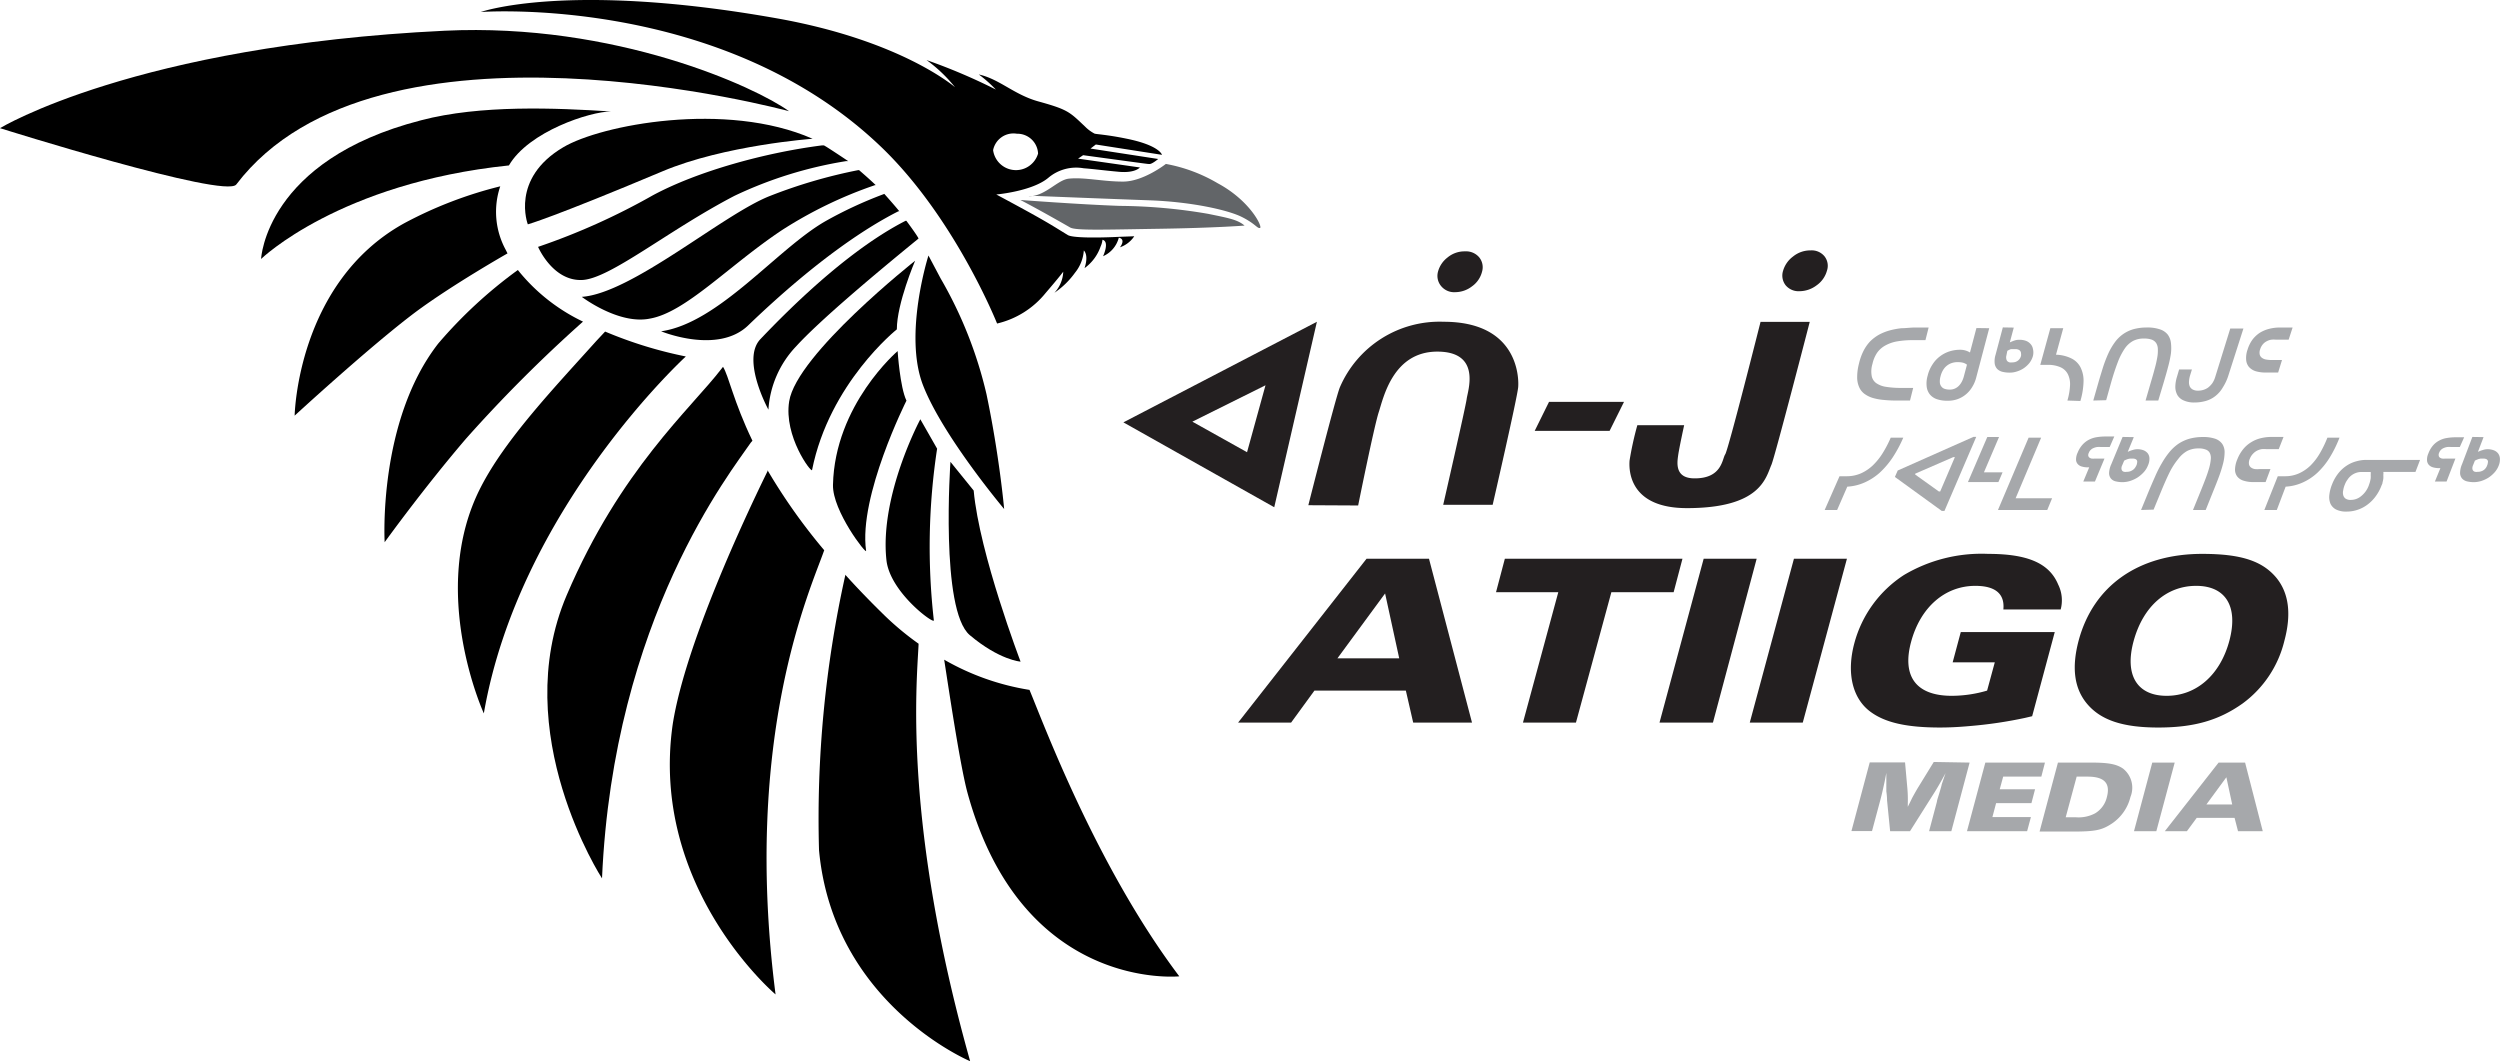 <svg xmlns="http://www.w3.org/2000/svg" viewBox="0 0 283.05 120.15"><defs><style>.a{fill:#231f20;}.b{fill:#a6a8ab;}.c{fill:#626568;}</style></defs><path class="a" d="M148.82,78.19l-2.64,3.62h-6l14.54-18.55h7.07l4.87,18.55H160l-.83-3.62Zm8-11-5.4,7.35h7Z"/><path class="a" d="M178.43,81.81h-6l4-14.76h-7.05l1-3.79h20.11l-1,3.79h-7.05Z"/><path class="a" d="M198.89,63.26l-4.95,18.55h-6.05l5-18.55Z"/><path class="a" d="M209.11,63.26l-5,18.55h-6l5-18.55Z"/><path class="a" d="M232.64,71.56l-2.56,9.53-.81.19a48.7,48.7,0,0,1-6.21.92c-1.19.11-2.33.17-3.42.17-3.79,0-6.27-.56-7.94-1.84-2-1.53-2.64-4.4-1.75-7.71a13.29,13.29,0,0,1,5.62-7.72,17.21,17.21,0,0,1,9.53-2.39c4.48,0,6.93,1.06,7.93,3.48a4,4,0,0,1,.28,2.81h-6.49c.17-1.75-.89-2.67-3.17-2.67-3.45,0-6.21,2.42-7.27,6.32s.53,6.13,4.6,6.13a14.24,14.24,0,0,0,4-.59l.87-3.2h-4.77l.92-3.43Z"/><path class="a" d="M253.92,79.64c-2.7,1.92-5.52,2.73-9.56,2.73s-6.54-.84-8.1-2.73c-1.42-1.73-1.72-4.06-.92-7.1,1.67-6.24,6.8-9.83,14-9.83,4.35,0,6.8.78,8.41,2.73,1.39,1.72,1.7,4.09.89,7.1A12.41,12.41,0,0,1,253.92,79.64Zm-5.27-13.31c-3.37,0-6,2.34-7.07,6.21s.36,6.24,3.73,6.24,6.07-2.37,7.1-6.24S252,66.33,248.65,66.33Z"/><path class="b" d="M223,86.34l-2.07,7.77h-2.52l.89-3.35c0-.14.13-.49.3-1.06s.22-.76.25-.92c.13-.36.21-.62.43-1.25-.54,1-.92,1.65-1.22,2.13l-.69,1.09-2.12,3.36H214l-.35-3.52c0-.12,0-.45-.08-1l0-.78c0-.15,0-.41,0-.78v-.52c-.12.62-.16.86-.27,1.34-.15.69-.24,1.1-.42,1.77l-.93,3.47h-2.33l2.07-7.77h4l.25,2.8A14.6,14.6,0,0,1,216,91v.35c.19-.39.26-.51.49-1,.36-.66.61-1.09.75-1.31l1.7-2.77Z"/><path class="b" d="M231.12,87.93H226.8l-.39,1.43h4L230,90.93h-4l-.42,1.58h4.36l-.43,1.6H222.7l2.08-7.77h6.75Z"/><path class="b" d="M233,86.34h3.73c2,0,2.89.17,3.64.68a2.76,2.76,0,0,1,.84,3.21,5.08,5.08,0,0,1-2.08,3c-1.18.78-1.9.92-4.59.92h-3.62Zm2,6.19a4,4,0,0,0,2.2-.44,2.9,2.9,0,0,0,1.34-1.84c.42-1.57-.28-2.32-2.18-2.32h-1.24l-1.24,4.6Z"/><path class="b" d="M246.22,86.34l-2.08,7.77h-2.53l2.07-7.77Z"/><path class="b" d="M248.71,92.6l-1.11,1.51h-2.5l6.09-7.77h3l2,7.77h-2.8L253,92.6Zm3.36-4.6-2.26,3.08h2.92Z"/><path class="a" d="M149.1,36.43l-4.83,21-17.08-9.61ZM141.19,51.2l2.09-7.58L135,47.74Z"/><path class="a" d="M148.13,57.2s3.09-12.2,3.57-13.35a12.29,12.29,0,0,1,11.75-7.42c8.36,0,8.53,6.23,8.44,7.39S169,57.15,169,57.15H163.4s2.55-11.12,2.66-12,1.71-5.34-3.33-5.34-6.11,5.28-6.63,6.86-2.33,10.56-2.33,10.56Z"/><path class="a" d="M183.87,45.5l-1.63,3.28-8.48,0,1.62-3.28Z"/><path class="a" d="M200.57,52.6c-.65,1.49-1.21,4.93-9.58,4.93-6.31,0-6.6-4-6.49-5.39a36.39,36.39,0,0,1,.88-4h5.3s-.56,2.56-.68,3.42-.38,2.62,1.89,2.6c3.09,0,3.09-2.21,3.44-2.72s4-15,4-15h5.57S201,51.53,200.57,52.6Z"/><path class="a" d="M162.81,30.76a3,3,0,0,1,1.07-1.6,3,3,0,0,1,2-.7,1.94,1.94,0,0,1,1.59.67,1.77,1.77,0,0,1,.33,1.62,2.9,2.9,0,0,1-1.14,1.67,3.13,3.13,0,0,1-1.89.66,1.91,1.91,0,0,1-1.59-.67A1.8,1.8,0,0,1,162.81,30.76Z"/><path class="a" d="M201.88,30.66A3.07,3.07,0,0,1,203,29.05a3.1,3.1,0,0,1,2-.7,1.87,1.87,0,0,1,1.57.67,1.73,1.73,0,0,1,.28,1.62,3,3,0,0,1-1.18,1.67,3.23,3.23,0,0,1-1.91.66,1.91,1.91,0,0,1-1.58-.66A1.78,1.78,0,0,1,201.88,30.66Z"/><path class="b" d="M218,38.51H216.6a10.61,10.61,0,0,0-1.8.14,4.29,4.29,0,0,0-1.35.47,2.76,2.76,0,0,0-.93.83A3.67,3.67,0,0,0,212,41.2a2.92,2.92,0,0,0-.09,1.34,1.29,1.29,0,0,0,.52.84,2.63,2.63,0,0,0,1.12.42,10.52,10.52,0,0,0,1.72.12h1.34l-.36,1.43h-1.46a14.25,14.25,0,0,1-1.52-.07,6.19,6.19,0,0,1-1.25-.23,3.07,3.07,0,0,1-.94-.47,1.85,1.85,0,0,1-.59-.76,2.69,2.69,0,0,1-.22-1.12,6,6,0,0,1,.2-1.52,6.37,6.37,0,0,1,.51-1.44,4.59,4.59,0,0,1,.75-1.08,4.71,4.71,0,0,1,1-.76,5.7,5.7,0,0,1,1.19-.48,8.24,8.24,0,0,1,1.38-.26c.5,0,1-.08,1.58-.08h1.48Z"/><path class="b" d="M225.22,37.16l-1.48,5.61a3.79,3.79,0,0,1-.42,1,3.21,3.21,0,0,1-.68.83,3.11,3.11,0,0,1-2.14.77,3.52,3.52,0,0,1-1.19-.17,1.76,1.76,0,0,1-.8-.53,1.71,1.71,0,0,1-.37-.89,3.13,3.13,0,0,1,.11-1.25,3.94,3.94,0,0,1,.55-1.27,3.42,3.42,0,0,1,.85-.92,3.58,3.58,0,0,1,1.08-.56,4,4,0,0,1,1.19-.18,2.08,2.08,0,0,1,1.12.31l.73-2.77ZM221.66,41a2.11,2.11,0,0,0-.73.12,1.84,1.84,0,0,0-.56.33,1.88,1.88,0,0,0-.41.51,2.58,2.58,0,0,0-.25.64,2.08,2.08,0,0,0-.08.7.83.83,0,0,0,.18.47.74.74,0,0,0,.38.26,1.75,1.75,0,0,0,.54.08,1.39,1.39,0,0,0,.63-.13,1.48,1.48,0,0,0,.47-.35,2.17,2.17,0,0,0,.33-.5,3,3,0,0,0,.21-.6l.33-1.24a1.35,1.35,0,0,0-.43-.22A2.56,2.56,0,0,0,221.66,41Z"/><path class="b" d="M228,37.09l-.45,1.68a4.72,4.72,0,0,1,.54-.22,1.63,1.63,0,0,1,.53-.08,2.11,2.11,0,0,1,.73.11,1.29,1.29,0,0,1,.54.36,1.1,1.1,0,0,1,.28.57,1.68,1.68,0,0,1,0,.79,2.32,2.32,0,0,1-.4.8,3,3,0,0,1-.64.59,2.93,2.93,0,0,1-.78.37,2.53,2.53,0,0,1-.8.13,3.49,3.49,0,0,1-.82-.09,1.29,1.29,0,0,1-.6-.32,1.12,1.12,0,0,1-.29-.62,2.43,2.43,0,0,1,.1-1l.82-3.09Zm-.84,3.18a.78.78,0,0,0,0,.39.46.46,0,0,0,.12.24.7.7,0,0,0,.24.13,1.45,1.45,0,0,0,.3,0,1.09,1.09,0,0,0,.42-.07,1,1,0,0,0,.29-.18,1,1,0,0,0,.29-.49.84.84,0,0,0,0-.27.43.43,0,0,0-.07-.25.42.42,0,0,0-.2-.17.76.76,0,0,0-.37-.07l-.28,0-.23,0-.2.08-.2.11Z"/><path class="b" d="M234.07,45.35a7.23,7.23,0,0,0,.3-1.73,2.56,2.56,0,0,0-.25-1.26,1.71,1.71,0,0,0-.83-.78,3.45,3.45,0,0,0-1.47-.27H231l1.14-4.15h1.46l-.82,3a4.21,4.21,0,0,1,1.7.4,2.3,2.3,0,0,1,1.06,1,3.35,3.35,0,0,1,.36,1.6,8.47,8.47,0,0,1-.36,2.24Z"/><path class="b" d="M237,45.35l.59-2.07c.18-.62.36-1.2.53-1.75a15.17,15.17,0,0,1,.58-1.5,7.22,7.22,0,0,1,.71-1.23,4,4,0,0,1,.91-.93,4,4,0,0,1,1.2-.59,5.63,5.63,0,0,1,1.56-.2,4.32,4.32,0,0,1,1.47.21,1.86,1.86,0,0,1,.87.58,1.93,1.93,0,0,1,.37.93,5.21,5.21,0,0,1,0,1.24,12.72,12.72,0,0,1-.32,1.5c-.14.55-.31,1.12-.49,1.74l-.62,2.07h-1.44l.58-2c.17-.58.33-1.11.45-1.59a12.13,12.13,0,0,0,.29-1.26,4.24,4.24,0,0,0,.07-1,1.29,1.29,0,0,0-.19-.66,1.06,1.06,0,0,0-.51-.39,2.6,2.6,0,0,0-.87-.12,2.57,2.57,0,0,0-1.25.28,2.75,2.75,0,0,0-.95.89,7.44,7.44,0,0,0-.78,1.55c-.24.63-.49,1.38-.74,2.26l-.56,2Z"/><path class="b" d="M252.32,42.44a5.67,5.67,0,0,1-.65,1.42,3.38,3.38,0,0,1-.87,1,3.13,3.13,0,0,1-1.08.54,4.62,4.62,0,0,1-1.26.17,2.82,2.82,0,0,1-1.22-.23,1.51,1.51,0,0,1-.71-.6,1.94,1.94,0,0,1-.24-.93,4,4,0,0,1,.19-1.16l.24-.82h1.45l-.21.68a3,3,0,0,0-.12.68,1.21,1.21,0,0,0,.08.55.79.79,0,0,0,.34.36,1.2,1.2,0,0,0,.61.13,1.87,1.87,0,0,0,.57-.08,1.84,1.84,0,0,0,.55-.26,2.49,2.49,0,0,0,.48-.49,2.68,2.68,0,0,0,.35-.76l1.69-5.44H254Z"/><path class="b" d="M257.93,42.18h-1.37a4.06,4.06,0,0,1-1.17-.15,1.72,1.72,0,0,1-.76-.48,1.41,1.41,0,0,1-.32-.81,2.83,2.83,0,0,1,.16-1.16,3.78,3.78,0,0,1,.55-1.12,3.4,3.4,0,0,1,.83-.78,3.79,3.79,0,0,1,1.07-.45,5,5,0,0,1,1.25-.15h1.4l-.45,1.38h-1.43a2.44,2.44,0,0,0-.53,0,1.54,1.54,0,0,0-.51.17,1.41,1.41,0,0,0-.44.34,1.57,1.57,0,0,0-.31.56,1.1,1.1,0,0,0-.05.63.68.68,0,0,0,.27.37,1.11,1.11,0,0,0,.46.18,3.53,3.53,0,0,0,.56.05h1.23Z"/><path class="b" d="M215.49,49.55a14.61,14.61,0,0,1-1.22,2.27,9.57,9.57,0,0,1-1.46,1.71,6.55,6.55,0,0,1-1.71,1.1,5.58,5.58,0,0,1-1.95.47L208,57.74h-1.41l1.68-3.82h.82a4,4,0,0,0,1.59-.32,4.82,4.82,0,0,0,1.34-.89,7.16,7.16,0,0,0,1.12-1.38,12.92,12.92,0,0,0,.93-1.78Z"/><path class="b" d="M223.44,49.46h.31l-3.6,8.39h-.3L214.54,54l.32-.73Zm-3.77,6.18,1.66-3.88h-.19l-4.3,1.87,0,.1,2.67,1.91Z"/><path class="b" d="M225,49.48h1.33l-1.71,4h2.11l-.47,1.1h-3.45Z"/><path class="b" d="M229.68,49.55h1.42l-2.89,6.86h4.13l-.55,1.33h-5.58Z"/><path class="b" d="M238.86,50.61h-1a3,3,0,0,0-.42,0,1.6,1.6,0,0,0-.39.11.93.93,0,0,0-.33.21.83.83,0,0,0-.22.33.58.58,0,0,0-.07.32.37.37,0,0,0,.12.22.7.7,0,0,0,.26.12,2.11,2.11,0,0,0,.38,0h1.08l-1.08,2.6h-1.32l.67-1.61h-.31a2.35,2.35,0,0,1-.53-.09.92.92,0,0,1-.44-.26.77.77,0,0,1-.21-.49,1.79,1.79,0,0,1,.18-.82,3,3,0,0,1,.56-.91,2.59,2.59,0,0,1,.73-.56,2.89,2.89,0,0,1,.86-.28,6,6,0,0,1,1-.08h1Zm2.73-1.12-.69,1.67a3.52,3.52,0,0,1,.56-.21,1.69,1.69,0,0,1,.53-.09,1.9,1.9,0,0,1,.7.12,1.15,1.15,0,0,1,.48.35,1,1,0,0,1,.19.58,1.79,1.79,0,0,1-.17.79,2.41,2.41,0,0,1-.5.79,3.7,3.7,0,0,1-.72.6,3.76,3.76,0,0,1-.82.37,3,3,0,0,1-.81.13,3.26,3.26,0,0,1-.8-.09,1,1,0,0,1-.55-.33,1,1,0,0,1-.2-.61,2.64,2.64,0,0,1,.25-1l1.28-3.09Zm-1.31,3.18a.77.77,0,0,0-.09.38.44.44,0,0,0,.09.25.4.4,0,0,0,.22.12.92.92,0,0,0,.29,0,1.12,1.12,0,0,0,.42-.07,1.4,1.4,0,0,0,.32-.18,1,1,0,0,0,.22-.24,2.18,2.18,0,0,0,.14-.25.89.89,0,0,0,.07-.28.47.47,0,0,0,0-.24.37.37,0,0,0-.17-.18.84.84,0,0,0-.36-.06h-.27l-.24.05-.21.08-.21.1Z"/><path class="b" d="M242.41,57.74l.85-2.07q.38-.91.75-1.74a13.1,13.1,0,0,1,.76-1.5,9,9,0,0,1,.85-1.24,5,5,0,0,1,1-.93,4.56,4.56,0,0,1,1.24-.58,5.66,5.66,0,0,1,1.55-.2,4.14,4.14,0,0,1,1.41.2,1.64,1.64,0,0,1,.79.59,1.7,1.7,0,0,1,.26.93,5.33,5.33,0,0,1-.16,1.23,14.06,14.06,0,0,1-.47,1.51c-.2.54-.43,1.12-.68,1.73l-.83,2.07h-1.44l.79-1.94q.36-.88.63-1.59c.18-.47.32-.9.42-1.26a5.25,5.25,0,0,0,.18-1,1.26,1.26,0,0,0-.12-.67.82.82,0,0,0-.45-.38,2.18,2.18,0,0,0-.84-.13,2.73,2.73,0,0,0-1.27.29,3.26,3.26,0,0,0-1,.89,8,8,0,0,0-1,1.55c-.31.63-.64,1.38-1,2.26l-.8,1.94Z"/><path class="b" d="M256.51,54.58h-1.35a3.55,3.55,0,0,1-1.15-.16,1.41,1.41,0,0,1-.71-.47,1.28,1.28,0,0,1-.25-.81,3.15,3.15,0,0,1,.27-1.16,4.34,4.34,0,0,1,.65-1.12,3.45,3.45,0,0,1,.89-.78,3.71,3.71,0,0,1,1.08-.46,5,5,0,0,1,1.24-.15h1.36L258,50.85h-1.41a3.15,3.15,0,0,0-.52,0,2,2,0,0,0-.52.17,1.7,1.7,0,0,0-.46.35,1.64,1.64,0,0,0-.36.56,1.11,1.11,0,0,0-.1.63.58.58,0,0,0,.23.37,1,1,0,0,0,.44.18,3.31,3.31,0,0,0,.55,0h1.21Z"/><path class="b" d="M264.88,49.55a13.71,13.71,0,0,1-1.12,2.27,8.56,8.56,0,0,1-1.39,1.71,6.15,6.15,0,0,1-1.66,1.1,5.42,5.42,0,0,1-1.93.47l-1,2.64h-1.41l1.52-3.82h.82a3.83,3.83,0,0,0,1.57-.32,4.54,4.54,0,0,0,1.31-.89,6.62,6.62,0,0,0,1.06-1.38,12.8,12.8,0,0,0,.86-1.78Z"/><path class="b" d="M273.48,53.43h-3.64a1.29,1.29,0,0,1,0,.35,2.93,2.93,0,0,1,0,.41,3,3,0,0,1-.09.43c0,.15-.09.27-.13.39a5,5,0,0,1-.63,1.16,4.32,4.32,0,0,1-.89.92,3.8,3.8,0,0,1-1.12.61,3.75,3.75,0,0,1-1.31.22,2.49,2.49,0,0,1-1.19-.24,1.43,1.43,0,0,1-.63-.66,2,2,0,0,1-.12-1,4.46,4.46,0,0,1,.31-1.19,4.86,4.86,0,0,1,.71-1.25,4,4,0,0,1,.94-.86,3.69,3.69,0,0,1,1.09-.49,4.09,4.09,0,0,1,1.15-.16H274ZM268.18,55c.05-.14.1-.28.14-.42a3.67,3.67,0,0,0,.09-.43,2.65,2.65,0,0,0,0-.38,1.67,1.67,0,0,0,0-.33h-1.08a1.73,1.73,0,0,0-.6.11,1.9,1.9,0,0,0-.94.75,2.24,2.24,0,0,0-.31.57,2.61,2.61,0,0,0-.18.63,1.16,1.16,0,0,0,0,.56.7.7,0,0,0,.26.39,1,1,0,0,0,.6.15,1.82,1.82,0,0,0,1.16-.42A2.75,2.75,0,0,0,268.18,55Z"/><path class="b" d="M278.5,50.61h-1a2.86,2.86,0,0,0-.42,0,1.6,1.6,0,0,0-.39.11,1,1,0,0,0-.32.21.93.93,0,0,0-.21.33.55.55,0,0,0-.05.32.32.32,0,0,0,.12.22.7.7,0,0,0,.26.12,2.34,2.34,0,0,0,.39,0H278l-1,2.6h-1.32L276.3,53H276a2.54,2.54,0,0,1-.54-.09,1,1,0,0,1-.45-.26.83.83,0,0,1-.22-.49,1.7,1.7,0,0,1,.15-.82,3,3,0,0,1,.53-.91,2.42,2.42,0,0,1,.72-.56,2.66,2.66,0,0,1,.85-.28,5.8,5.8,0,0,1,1-.08h.95Zm2.69-1.12-.64,1.67a3.52,3.52,0,0,1,.56-.21,1.64,1.64,0,0,1,.53-.09,1.94,1.94,0,0,1,.7.12,1.12,1.12,0,0,1,.49.35,1.1,1.1,0,0,1,.21.58,1.84,1.84,0,0,1-.13.79,2.54,2.54,0,0,1-.48.79,3.59,3.59,0,0,1-.7.6,3.69,3.69,0,0,1-.81.37,3,3,0,0,1-.81.13,3.32,3.32,0,0,1-.8-.09,1.08,1.08,0,0,1-.56-.33,1,1,0,0,1-.22-.61,2.51,2.51,0,0,1,.22-1l1.17-3.09ZM280,52.67a.86.86,0,0,0-.08.38.44.44,0,0,0,.1.25.4.4,0,0,0,.22.12.92.92,0,0,0,.29,0,1.09,1.09,0,0,0,.42-.07,1,1,0,0,0,.53-.42,1.13,1.13,0,0,0,.12-.25.89.89,0,0,0,.07-.28.38.38,0,0,0,0-.24.37.37,0,0,0-.17-.18.9.9,0,0,0-.36-.06h-.28l-.23.05-.21.08-.21.1Z"/><path d="M108.13,9.88A16.5,16.5,0,0,0,104.9,6.8a65.63,65.63,0,0,1,7.85,3.34,15,15,0,0,0-1.93-1.71c2.35.52,4,2.3,6.77,3.06,3.36.93,3.5,1.18,5.27,2.85a4.19,4.19,0,0,0,1.07.79c.16.06,1.47.13,3.56.56,3.81.76,4.07,1.84,4.07,1.84l-7.49-1.17-.6.46L131.13,18s-.69.59-1,.57.41.08-7.5-1l-.57.39,7,1s-.53.66-2.38.49-2.82-.31-4-.4a4.89,4.89,0,0,0-4,1.09c-1.84,1.53-5.88,1.88-5.88,1.88,5.77,3.09,6.16,3.41,8.09,4.59.78.48,5.91.2,5.91.2l1.62-.06A3.18,3.18,0,0,1,126.8,28s.73-.9-.13-1.09a3.15,3.15,0,0,1-1.78,2.1s.78-1.67-.07-1.86a2.35,2.35,0,0,1-.21.76,5.05,5.05,0,0,1-1.82,2.45c.51-1.54-.08-2-.08-2a4.48,4.48,0,0,1-1,2.52,9.23,9.23,0,0,1-2.33,2.27,3.69,3.69,0,0,0,1-2.39s-.39.55-2,2.42a10,10,0,0,1-5.49,3.45s-4.78-12-13.13-20C81.72-.67,54.43,1.36,54.43,1.36s9.8-3.49,33.49.71C102.09,4.58,108.13,9.88,108.13,9.88Zm7,5.26A2.35,2.35,0,0,0,112.44,17a2.61,2.61,0,0,0,5.09.39A2.35,2.35,0,0,0,115.15,15.14Z"/><path class="c" d="M117.4,22.19s8,.32,12.75.49,8.88,1.1,10.44,1.88,1.75,1.33,2.07,1.25-1.08-3.07-4.79-5.06A17.85,17.85,0,0,0,132,18.56s-2.54,2-4.85,2-4.4-.52-6.16-.33c-1.26.15-2.59,1.91-4.39,2C116.06,22.21,117.4,22.19,117.4,22.19Z"/><path class="c" d="M140.91,25.54s-3.24.26-9.55.36-9.55.22-10.19-.14c-4.09-2.34-5.65-3.12-5.65-3.12s6.67.51,11.26.67a61.4,61.4,0,0,1,10,.9C139.17,24.7,140.11,24.87,140.91,25.54Z"/><path d="M116.56,78.11a28.28,28.28,0,0,1-9.66-3.42h0c.44,2.8,1.77,11.83,2.62,15,6.17,22.68,24,20.85,24,20.85-9.37-12.42-15.41-28.71-16.94-32.38Z"/><path d="M104,73c-.22,4.47-1.74,20.19,5.84,47.15,0,0-15.51-6.49-17.11-23.89A126.9,126.9,0,0,1,95.7,65.15c0-.11,0-.08,0-.08q1.89,2.1,4.18,4.35A32.52,32.52,0,0,0,104,72.88Z"/><path d="M93.32,62.29c-1.49,4.29-9.28,21-5.51,50.3,0,0-14.31-12.09-11.64-30.62,1.43-9.06,8.2-23.46,10.73-28.62l0-.11a65.61,65.61,0,0,0,6.37,9Z"/><path d="M85.19,49.9c-2.15-4.46-2.69-7.37-3.33-8.37h0l-.18.23c-3.46,4.51-11.44,11.38-17.52,25.63-6.67,15.64,4,32.06,4,32.06C69.45,70,82.83,53.33,85,50.12Z"/><path d="M77.65,40.36a47.69,47.69,0,0,1-9.14-2.82l-1,1.07C62.77,43.89,57.22,49.7,54.42,55.19c-6,11.7.36,25.58.36,25.58,4-23.16,22.87-40.41,22.87-40.41"/><path d="M75,29.77"/><path d="M71,32.07"/><path d="M70.86,22.32"/><path d="M66,36.41a21.06,21.06,0,0,1-7.37-5.84h0a52,52,0,0,0-9,8.31c-6.87,8.8-6.08,22.51-6.08,22.51s4.37-6.07,9.2-11.71A161.28,161.28,0,0,1,66,36.42Z"/><path d="M56.64,21.09a9,9,0,0,0,.61,7.18l.21.42s-6.18,3.51-10.38,6.62C42,39.11,33.36,47.06,33.36,47.06S33.62,32,45.76,25.28a46.64,46.64,0,0,1,10.94-4.2Z"/><path d="M65.25,24.75"/><path d="M67.18,19.31"/><path d="M57.62,18.73c2.23-3.84,9.2-6.11,11.56-6.11h0c-6.27-.4-14.79-.77-21.51,1C30.05,18.15,29.56,29.32,29.56,29.32s8.86-8.6,28.06-10.59Z"/><path d="M106.5,31.53a47.42,47.42,0,0,1,5.19,13.1c1.47,7,2,13,2,13s-6.94-8.24-9.18-14,.61-14.7.61-14.7Z"/><path d="M110.24,55.54c.65,7.17,5.31,19.37,5.31,19.37s-2.38-.16-5.75-3-2.19-19.62-2.19-19.62S109.5,54.61,110.24,55.54Z"/><path d="M106.1,50.8a73.65,73.65,0,0,0-.37,19.43c.08.52-5-3.19-5.37-6.84-.78-7.31,3.84-15.92,3.84-15.92Z"/><path d="M102.63,45.36s-5.45,10.83-4.57,17c.07.5-3.82-4.51-3.75-7.46.2-9.08,7.32-15.15,7.32-15.15S101.89,43.84,102.63,45.36Z"/><path d="M101.54,37.29s-7.63,6.07-9.6,15.93c-.07.35-3.22-3.82-2.59-7.78.84-5.32,14.26-15.92,14.26-15.92S101.54,34.35,101.54,37.29Z"/><path d="M92,15.71s-10,.73-17,3.69c-12.53,5.27-15.24,6-15.24,6s-2-5.17,4-8.72C68,14.14,82.21,11.4,92,15.71Z"/><path d="M50.33,3.48c19.37-.93,35.29,6.41,39,9.11,0,0-46.61-12.7-62.58,8.3C25.49,22.53,0,14.51,0,14.51S15.32,5.17,50.33,3.48Z"/><path d="M104,27l-.14.12c-5.07,4.14-11.09,9.21-13.71,12.08A11.44,11.44,0,0,0,87,46.38s-3.13-5.69-.89-8C93.89,30.2,99.38,26.6,102.53,25l.09,0S103.77,26.54,104,27Z"/><path d="M101.82,23.92l-.1,0c-3.19,1.6-9,5.22-17,12.91-3.45,3.34-9.87.68-9.87.68,6.53-.94,13.1-9.29,18.56-12.44A46.76,46.76,0,0,1,100,22l.12-.05S101.32,23.29,101.82,23.92Z"/><path d="M97.18,19.26l.08,0s1.08.92,1.89,1.7l-.08,0a48.24,48.24,0,0,0-10.56,5.11c-6,4-10.87,9.29-14.92,10-3.53.73-7.72-2.46-7.72-2.46,5.69-.41,15.95-9.31,21.27-11.41A57.8,57.8,0,0,1,97.18,19.26Z"/><path d="M93.08,16.46a1.23,1.23,0,0,0,.19,0c.11,0,2.76,1.78,2.76,1.78l-.22,0a46.52,46.52,0,0,0-12.65,3.93c-7.53,3.92-14.08,9.38-17.24,9.53-3.34.15-5-3.75-5-3.75a75.85,75.85,0,0,0,13-5.84C79,19.38,86.63,17.28,93.08,16.46Z"/><path d="M57.31,19.67"/></svg>